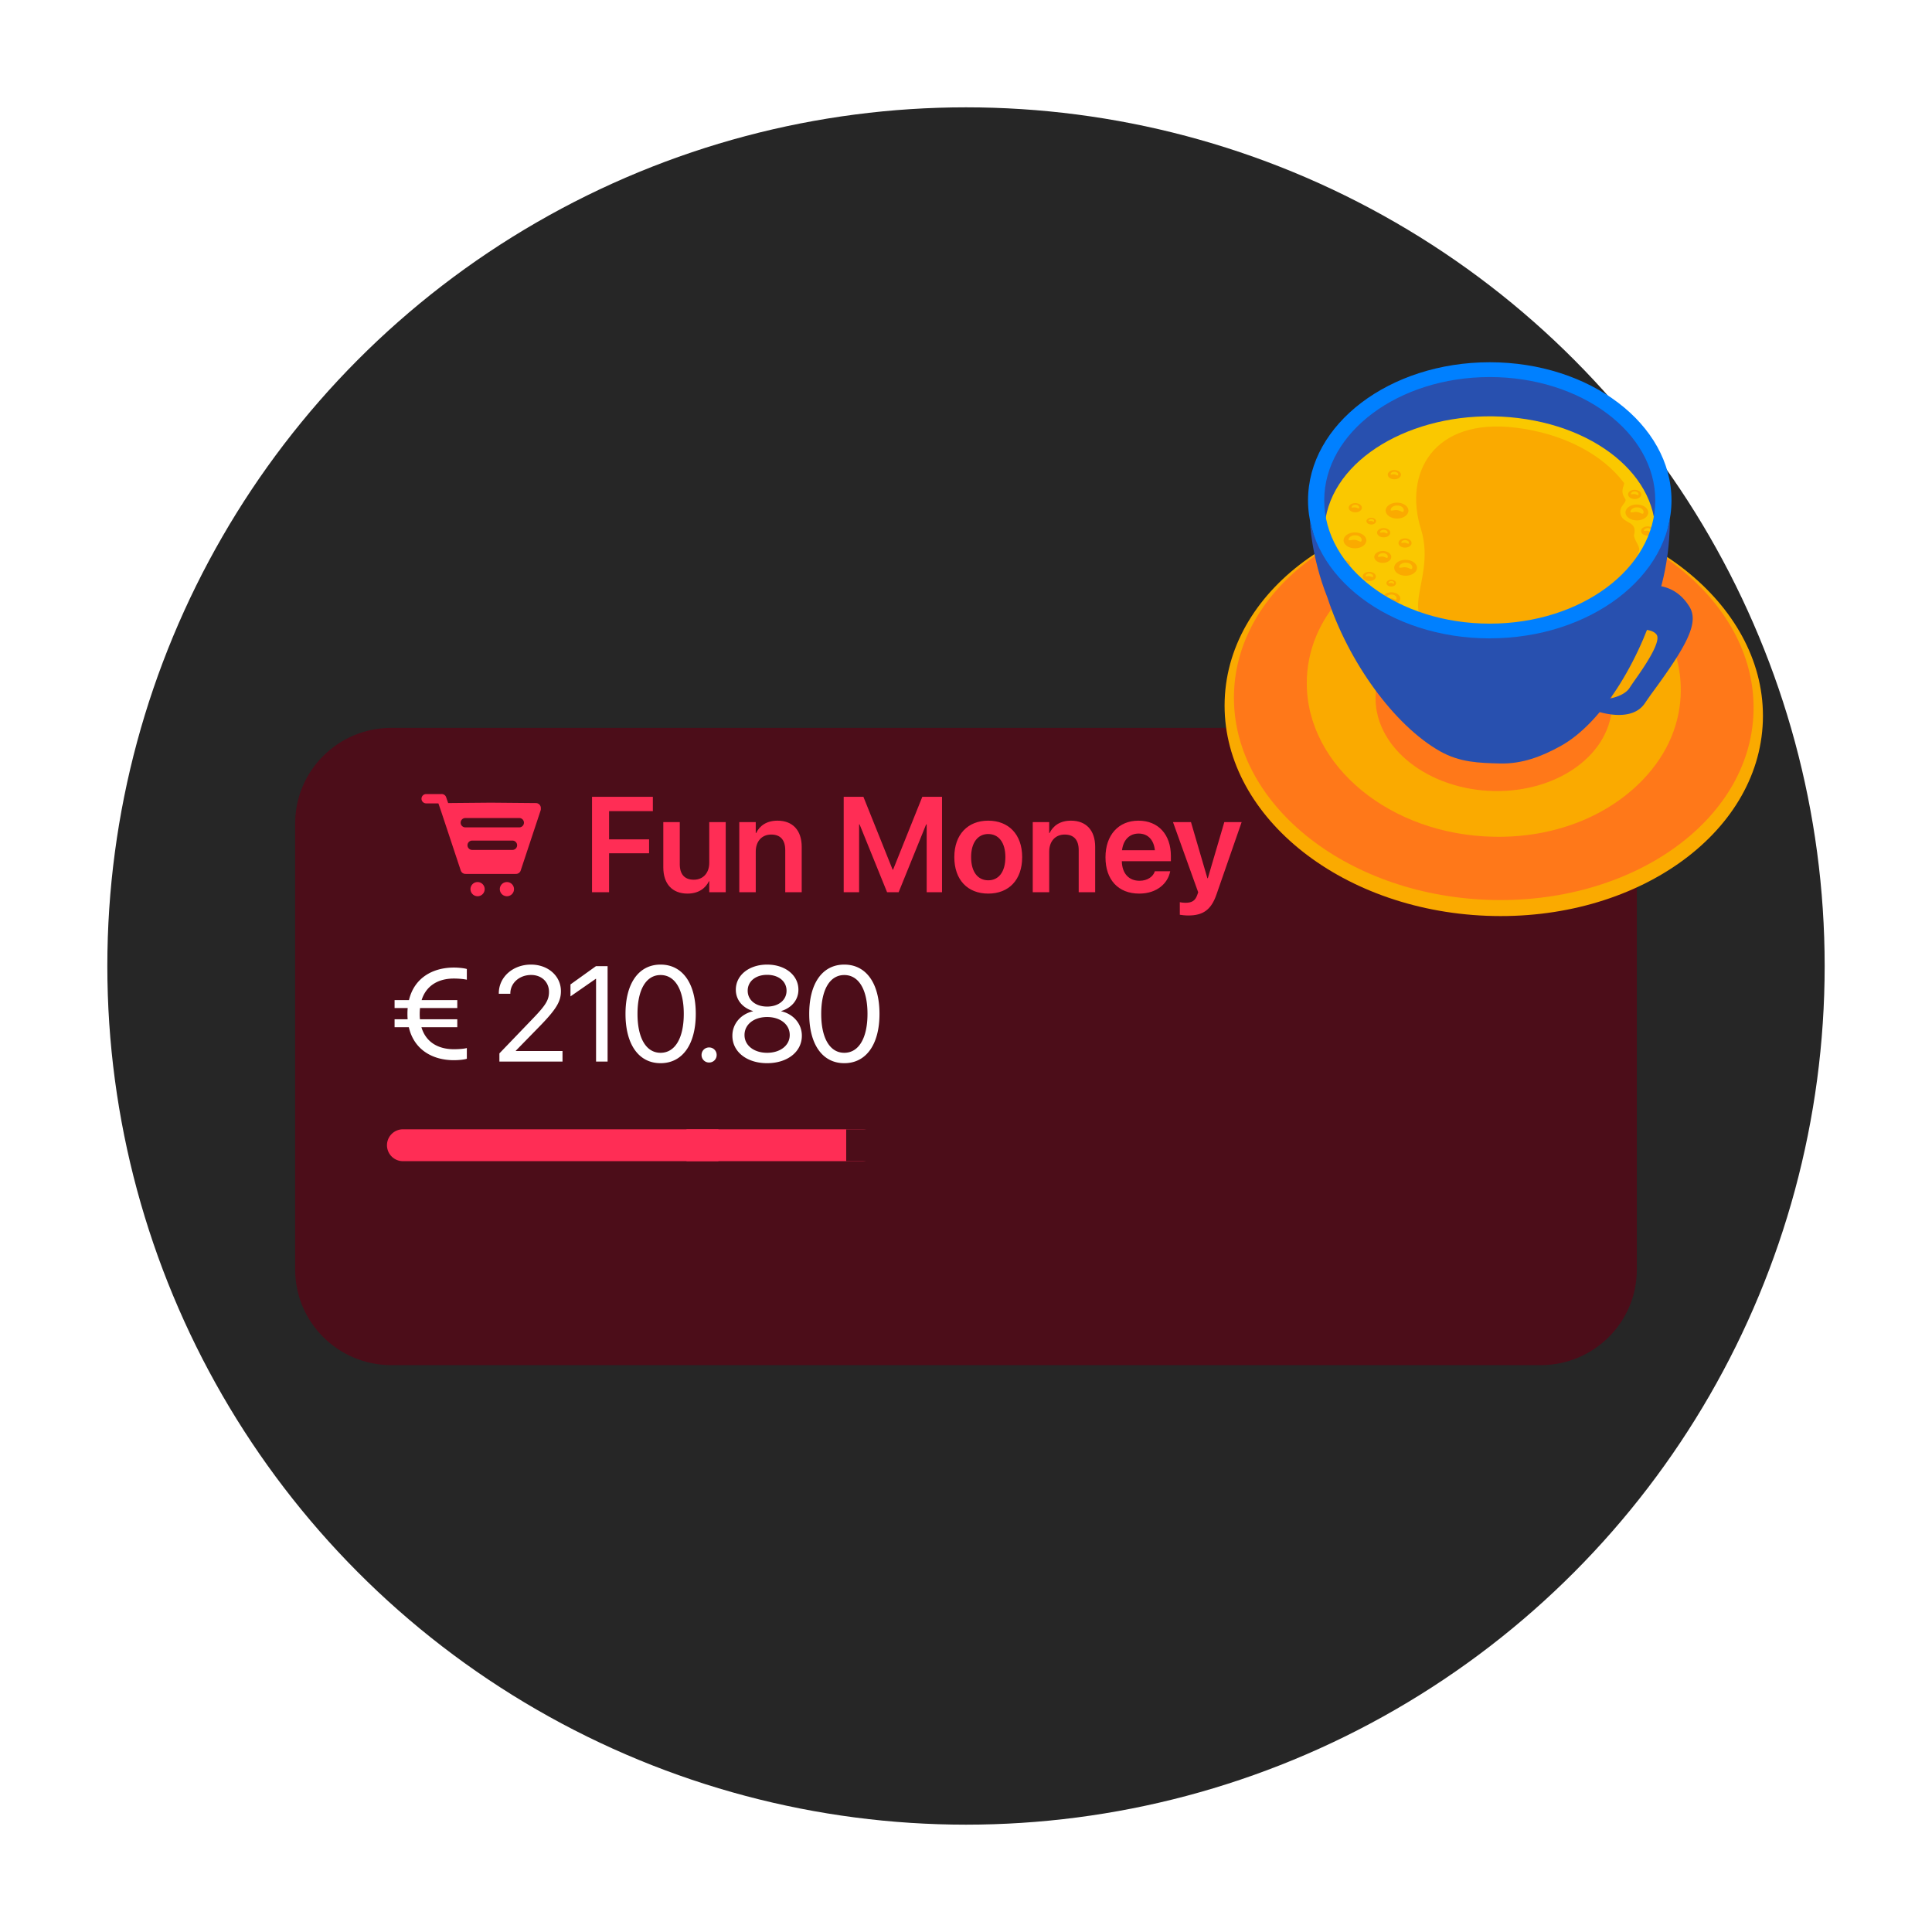 <svg xmlns="http://www.w3.org/2000/svg" width="576" height="576" fill="none"><g clip-path="url(#a)"><circle cx="288" cy="288" r="256" fill="#262626"/><g filter="url(#b)"><path fill="#4C0D19" d="M459.343 193H116.657C100.83 193 88 205.759 88 221.5v133c0 15.74 12.83 28.5 28.657 28.5h342.686C475.17 383 488 370.24 488 354.5v-133c0-15.741-12.83-28.5-28.657-28.5Z"/></g><path fill="#FF2D55" fill-rule="evenodd" d="m131.506 241.853-.807-2.336h-3.643a1.391 1.391 0 0 1-1.393-1.389c0-.768.624-1.39 1.393-1.39h4.507a1.394 1.394 0 0 1 1.445.932l.604 1.749 12.692-.114 13.459.121a1.48 1.48 0 0 1 1.476 1.619c.019.198-.002.403-.069.604l-5.929 17.881a1.484 1.484 0 0 1-1.451 1.014l-.057.001h-14.858l-.057-.001a1.484 1.484 0 0 1-1.451-1.014l-5.861-17.677Zm7.224 4.813h16.051a1.39 1.39 0 1 0 0-2.779H138.73c-.769 0-1.393.622-1.393 1.389 0 .768.624 1.39 1.393 1.39Zm2.036 6.724h11.979a1.39 1.39 0 1 0 0-2.779h-11.979c-.769 0-1.393.622-1.393 1.39 0 .767.624 1.389 1.393 1.389Zm10.362 13.808a2.115 2.115 0 0 1-2.117-2.112c0-1.167.948-2.112 2.117-2.112 1.17 0 2.117.945 2.117 2.112a2.114 2.114 0 0 1-2.117 2.112Zm-8.745 0a2.115 2.115 0 0 1-2.117-2.112c0-1.167.948-2.112 2.117-2.112 1.17 0 2.118.945 2.118 2.112a2.115 2.115 0 0 1-2.118 2.112Z" clip-rule="evenodd"/><path fill="#FF2D55" d="M176.504 266v-28.448h18.137v4.278H181.59v8.418h11.927v4.14H181.59V266h-5.086Zm28.467.414c-4.593 0-7.215-2.958-7.215-7.807v-13.505h4.909v12.539c0 2.957 1.38 4.632 4.179 4.632 2.819 0 4.613-2.03 4.613-5.066v-12.105h4.909V266h-4.909v-3.273h-.098c-1.085 2.228-3.233 3.687-6.388 3.687Zm15.437-.414v-20.898h4.908v3.273h.099c1.084-2.248 3.213-3.706 6.387-3.706 4.594 0 7.216 2.957 7.216 7.806V266h-4.909v-12.539c0-2.977-1.38-4.652-4.179-4.652-2.82 0-4.614 2.05-4.614 5.066V266h-4.908Zm31.129 0v-28.448h5.874l8.714 21.725h.138l8.714-21.725h5.875V266h-4.574v-20.227h-.158L267.919 266h-3.45l-8.201-20.227h-.138V266h-4.593Zm43.095.414c-6.151 0-10.113-4.101-10.113-10.863v-.04c0-6.702 4.021-10.842 10.093-10.842 6.092 0 10.134 4.1 10.134 10.842v.04c0 6.782-3.983 10.863-10.114 10.863Zm.02-3.963c3.095 0 5.086-2.524 5.086-6.9v-.04c0-4.356-2.011-6.86-5.126-6.86-3.055 0-5.086 2.523-5.086 6.86v.04c0 4.396 1.991 6.9 5.126 6.9ZM307.9 266v-20.898h4.909v3.273h.098c1.085-2.248 3.214-3.706 6.388-3.706 4.593 0 7.215 2.957 7.215 7.806V266h-4.909v-12.539c0-2.977-1.38-4.652-4.179-4.652-2.819 0-4.613 2.05-4.613 5.066V266H307.9Zm31.74.414c-6.269 0-10.054-4.16-10.054-10.804v-.02c0-6.584 3.844-10.921 9.817-10.921 5.974 0 9.68 4.199 9.68 10.507v1.577h-14.628c.079 3.667 2.09 5.836 5.284 5.836 2.444 0 4.041-1.301 4.514-2.701l.04-.138h4.593l-.059.217c-.651 3.213-3.726 6.447-9.187 6.447Zm-.177-17.901c-2.603 0-4.554 1.754-4.949 4.968h9.798c-.355-3.312-2.247-4.968-4.849-4.968Zm14.805 24.426c-.946 0-1.932-.118-2.523-.217v-3.746c.374.079.946.178 1.636.178 1.873 0 2.918-.532 3.549-2.287l.295-.848-7.511-20.917h5.362l4.89 16.718h.138l4.908-16.718h5.166l-7.512 21.607c-1.596 4.594-4.041 6.23-8.398 6.23Z"/><path fill="#fff" d="M117.639 306.248v-2.366h3.893a21.027 21.027 0 0 1-.059-1.597v-.039c0-.591.02-1.163.079-1.715h-3.913v-2.366h4.288c1.582-6.644 7.096-9.699 13.4-9.699 1.344 0 3.103.177 3.854.433v3.194c-.79-.197-2.51-.355-3.854-.355-4.585 0-8.261 2.051-9.625 6.427h10.633v2.366h-11.107a17.235 17.235 0 0 0-.099 1.774v.039c0 .533.02 1.045.079 1.538h11.127v2.366h-10.692c1.324 4.495 5.04 6.565 9.684 6.565 1.344 0 3.064-.119 3.854-.355v3.194c-.751.276-2.51.433-3.854.433-6.364 0-11.897-3.114-13.439-9.837h-4.249Zm31.251 10.251v-2.444l10.04-10.449c3.854-4.002 4.744-5.539 4.744-7.905v-.04c-.02-2.898-2.214-4.987-5.317-4.987-3.557 0-6.206 2.444-6.206 5.5v.099h-3.439v-.119c0-4.928 4.269-8.575 9.586-8.575 5.158 0 8.933 3.45 8.933 7.905v.039c0 3.115-1.443 5.461-6.68 10.804l-6.779 6.939v.079h13.933v3.154H148.89Zm28.818 0v-24.682h-.079l-7.549 5.244v-3.568l7.589-5.441h3.478v28.447h-3.439Zm19.233.474c-6.562 0-10.455-5.658-10.455-14.688v-.039c0-9.029 3.893-14.667 10.455-14.667s10.495 5.638 10.495 14.667v.039c0 9.03-3.933 14.688-10.495 14.688Zm0-3.096c4.348 0 6.917-4.455 6.917-11.592v-.039c0-7.136-2.569-11.553-6.917-11.553s-6.878 4.417-6.878 11.553v.039c0 7.137 2.53 11.592 6.878 11.592Zm14.47 2.898a2.225 2.225 0 0 1-2.254-2.247c0-1.262.989-2.247 2.254-2.247 1.265 0 2.253.985 2.253 2.247a2.224 2.224 0 0 1-2.253 2.247Zm17.295.198c-6.048 0-10.356-3.391-10.356-8.162v-.04c0-3.509 2.471-6.427 6.127-7.274v-.079c-3.123-.966-5.099-3.332-5.099-6.328v-.04c0-4.297 3.933-7.471 9.328-7.471 5.396 0 9.329 3.174 9.329 7.471v.04c0 2.996-1.977 5.362-5.099 6.328v.079c3.656.847 6.126 3.765 6.126 7.274v.04c0 4.771-4.308 8.162-10.356 8.162Zm0-16.876c3.439 0 5.791-1.952 5.791-4.712v-.039c0-2.76-2.352-4.712-5.791-4.712-3.439 0-5.79 1.952-5.79 4.712v.039c0 2.76 2.351 4.712 5.79 4.712Zm0 13.78c3.933 0 6.74-2.208 6.74-5.283v-.039c0-3.115-2.787-5.343-6.74-5.343-3.953 0-6.739 2.228-6.739 5.343v.039c0 3.075 2.806 5.283 6.739 5.283Zm23.008 3.096c-6.562 0-10.455-5.658-10.455-14.688v-.039c0-9.029 3.893-14.667 10.455-14.667 6.561 0 10.494 5.638 10.494 14.667v.039c0 9.03-3.933 14.688-10.494 14.688Zm0-3.096c4.348 0 6.917-4.455 6.917-11.592v-.039c0-7.136-2.569-11.553-6.917-11.553s-6.878 4.417-6.878 11.553v.039c0 7.137 2.53 11.592 6.878 11.592Z"/><path fill="#FF2D55" d="M120.133 336.687a4.755 4.755 0 0 0-4.761 4.75 4.755 4.755 0 0 0 4.761 4.75v-9.5Zm89.296 9.5h4.762v-9.5h-4.762v9.5Zm-89.296 0h89.296v-9.5h-89.296v9.5Z"/><path fill="#FF2D55" d="M209.428 336.687h-4.761v9.5h4.761v-9.5Zm47.619 9.5a4.756 4.756 0 0 0 4.762-4.75 4.756 4.756 0 0 0-4.762-4.75v9.5Zm-47.619 0h47.619v-9.5h-47.619v9.5Z"/><path fill="#4C0D19" d="M257.048 336.687h-4.762v9.5h4.762v-9.5Zm191.685 9.5a4.756 4.756 0 0 0 4.762-4.75 4.756 4.756 0 0 0-4.762-4.75v9.5Zm-191.685 0h191.685v-9.5H257.048v9.5Z"/><g filter="url(#c)"><path fill="#FAAA00" d="M525.57 191.048c1.173-33.771-33.793-62.565-78.1-64.314-44.306-1.748-81.174 24.211-82.347 57.983-1.172 33.771 33.794 62.565 78.1 64.314 44.307 1.748 81.175-24.211 82.347-57.983Z"/><path fill="#FF7819" d="M522.78 188.516c1.117-32.46-32.648-60.13-75.415-61.802-42.767-1.671-78.342 23.288-79.459 55.748-1.116 32.461 32.648 60.13 75.416 61.802 42.767 1.672 78.342-23.288 79.458-55.748Z"/><path fill="#FAAA00" d="M504.854 183.167c.984-26.934-24.857-49.874-57.717-51.238-32.86-1.364-60.296 19.365-61.28 46.299-.984 26.933 24.857 49.873 57.717 51.237 32.86 1.365 60.296-19.364 61.28-46.298Z"/><path fill="#FF7819" d="M446.611 233.526h-1.323c-34.87-.582-63.254-24.74-63.254-53.848 0-11.971 4.645-23.161 13.445-32.389 12.092-12.691 30.325-19.804 49.924-19.436 34.869.598 63.239 24.755 63.239 53.848 0 11.972-4.644 23.161-13.444 32.389-11.82 12.4-29.478 19.451-48.602 19.451l.015-.015Zm-2.531-97.656c-17.154 0-32.885 6.208-43.295 17.137-7.319 7.679-11.187 16.892-11.187 26.656 0 24.739 25.034 45.279 55.819 45.8 17.672.368 33.849-5.947 44.503-17.121 7.319-7.68 11.187-16.892 11.187-26.656 0-24.74-25.034-45.28-55.819-45.801h-1.208v-.015Z"/><path fill="#FF7819" d="M410.102 184.185c0 14.868 15.788 27.238 35.257 27.652 19.469.398 35.258-11.328 35.258-26.196 0-14.868-15.789-27.238-35.258-27.652-19.469-.399-35.257 11.327-35.257 26.196Z"/><path fill="#2850AF" d="m475.439 187.818-.575-3.465c2.272.675 8.93-.122 10.957-3.249a91.49 91.49 0 0 1 1.812-2.652c2.286-3.234 7.678-10.99 6.298-13.182-1.438-2.146-6.341-1.84-12.682-.905l6.743-13.504c6.874-1.226 12.194.368 15.688 6.009 2.991 4.828-.906 11.818-11.36 26.027a158.03 158.03 0 0 0-1.869 2.683c-3.968 6.054-13.904 2.667-14.997 2.253l-.015-.015Z"/><path fill="#2850AF" d="M468.453 89.38c26.731 11.159 35.919 38.887 23.165 61.113-12.755 22.226-42.62 30.519-69.351 19.36-26.73-11.159-38.061-38.214-25.307-60.439 12.74-22.211 44.748-31.178 71.493-20.034Z"/><path fill="#FAC800" d="M452.549 100.631c26.846 3.249 44.849 21.107 40.233 39.884-4.63 18.777-30.139 31.377-56.97 28.127-26.846-3.25-44.848-21.107-40.233-39.884 4.63-18.777 30.139-31.377 56.97-28.127Z"/><path fill="#FAAA00" d="M451.845 103.497c14.38 1.747 25.998 8.062 32.31 16.447.417.552-1.423 2.192.331 4.706.877 1.257-2.142 2.115-1.251 4.92.834 2.652 4.975 1.702 3.954 5.886-.273 1.134 1.798 3.418 1.51 4.583-4.227 17.199-27.593 28.725-52.182 25.752-24.588-2.974-7.549-15.007-12.883-32.067-5.191-16.57 3.638-33.201 28.226-30.227h-.015Zm-39.159 36.788c1.38.168 2.315 1.088 2.071 2.054-.245.965-1.553 1.624-2.934 1.456-1.38-.169-2.315-1.088-2.07-2.054.244-.966 1.553-1.625 2.933-1.456Z"/><path fill="#FAC800" d="M412.531 140.913c.805.092 1.337.628 1.208 1.196-.144.567-.647-.077-1.452-.169-.806-.092-1.596.383-1.453-.169.144-.567.906-.935 1.697-.843v-.015Z"/><path fill="#FAAA00" d="M404.393 126.014c1.064.123 1.783.843 1.611 1.594-.187.751-1.208 1.257-2.272 1.119-1.064-.123-1.783-.843-1.611-1.594.187-.751 1.208-1.257 2.272-1.119Z"/><path fill="#FAC800" d="M404.279 126.489c.618.077 1.035.491.934.92-.1.429-.503-.062-1.121-.138-.619-.077-1.223.291-1.122-.138.101-.429.69-.721 1.309-.644Z"/><path fill="#FAAA00" d="M419.218 136.529c1.064.123 1.783.843 1.61 1.595-.187.751-1.208 1.256-2.272 1.118-1.064-.122-1.783-.843-1.596-1.594.187-.751 1.194-1.257 2.272-1.119h-.014Z"/><path fill="#FAC800" d="M419.102 137.02c.618.077 1.035.49.934.92-.1.429-.503-.062-1.121-.138-.618-.077-1.222.291-1.122-.138.101-.429.69-.721 1.309-.644Z"/><path fill="#FAAA00" d="M491.546 132.958c1.065.123 1.783.843 1.611 1.594-.187.751-1.208 1.257-2.272 1.119-1.064-.123-1.783-.843-1.61-1.594.187-.751 1.207-1.257 2.271-1.119Z"/><path fill="#FAC800" d="M491.43 133.448c.618.077 1.035.491.935.92-.101.429-.504-.061-1.122-.138-.618-.076-1.222.291-1.122-.138.101-.429.691-.72 1.309-.644Z"/><path fill="#FAAA00" d="M416.039 116.158c1.064.123 1.783.843 1.61 1.594-.187.751-1.208 1.257-2.272 1.119-1.064-.122-1.783-.843-1.61-1.594.187-.751 1.208-1.257 2.272-1.119Z"/><path fill="#FAC800" d="M415.925 116.649c.618.076 1.035.49.92.919-.101.43-.503-.061-1.122-.138-.618-.076-1.222.292-1.121-.138.101-.429.69-.72 1.308-.643h.015Z"/><path fill="#FAAA00" d="M412.862 133.464c1.064.123 1.783.843 1.596 1.594-.187.751-1.208 1.257-2.272 1.119-1.064-.122-1.783-.843-1.611-1.594.187-.751 1.208-1.257 2.272-1.119h.015Z"/><path fill="#FAC800" d="M412.746 133.954c.619.077 1.036.491.935.92-.101.429-.503-.061-1.122-.138-.618-.077-1.222.291-1.121-.138.1-.429.69-.72 1.308-.644Z"/><path fill="#FAAA00" d="M419.633 142.936c1.855.23 3.092 1.457 2.775 2.744-.316 1.288-2.07 2.161-3.925 1.932-1.855-.23-3.092-1.457-2.775-2.744.316-1.288 2.07-2.162 3.925-1.932Z"/><path fill="#FAC800" d="M419.432 143.765c1.064.122 1.783.843 1.611 1.594-.187.751-.863-.107-1.942-.23-1.064-.123-2.128.521-1.941-.23.187-.751 1.194-1.257 2.272-1.119v-.015Z"/><path fill="#FAAA00" d="M408.562 146.508c1.064.122 1.783.843 1.611 1.594-.187.751-1.208 1.257-2.272 1.119-1.064-.123-1.783-.843-1.611-1.594.187-.751 1.194-1.257 2.272-1.119Z"/><path fill="#FAC800" d="M408.449 146.983c.619.077 1.036.491.935.92-.101.429-.503-.061-1.121-.138-.619-.077-1.223.291-1.122-.138.101-.429.69-.721 1.308-.644Z"/><path fill="#FAAA00" d="M487.68 122.044c1.064.123 1.783.843 1.611 1.594-.187.751-1.208 1.257-2.272 1.119-1.064-.122-1.783-.843-1.611-1.594.187-.751 1.208-1.257 2.272-1.119Z"/><path fill="#FAC800" d="M487.564 122.519c.618.077 1.035.491.934.92-.1.429-.503-.061-1.121-.138-.619-.077-1.222.291-1.122-.138.101-.429.69-.72 1.309-.644Z"/><path fill="#FAAA00" d="M415.019 148.869c.776.092 1.308.613 1.165 1.165-.13.551-.878.919-1.654.812-.776-.092-1.309-.613-1.165-1.165.13-.552.877-.92 1.654-.812Z"/><path fill="#FAC800" d="M414.934 149.221c.446.061.762.352.676.674-.072.322-.36-.046-.82-.092-.446-.061-.891.215-.819-.092.071-.322.503-.521.963-.475v-.015Z"/><path fill="#FAAA00" d="M401.33 143.136c.777.092 1.309.613 1.165 1.165-.129.551-.877.919-1.653.812-.777-.092-1.309-.613-1.165-1.165.129-.552.877-.92 1.653-.812Z"/><path fill="#FAC800" d="M401.245 143.489c.446.061.748.352.676.674-.072.322-.359-.046-.819-.092-.446-.061-.892.215-.82-.092.072-.322.503-.521.963-.475v-.015Z"/><path fill="#FAAA00" d="M409.063 130.383c.776.092 1.308.613 1.165 1.165-.13.551-.878.919-1.654.812-.777-.092-1.309-.613-1.165-1.165.13-.552.877-.92 1.654-.812Z"/><path fill="#FAC800" d="M408.98 130.735c.446.062.762.353.676.675-.072.322-.36-.046-.82-.092-.446-.061-.891.214-.82-.092.072-.322.504-.521.964-.475v-.016Z"/><path fill="#FAAA00" d="M415.263 152.608c1.453.184 2.445 1.15 2.186 2.162-.244 1.027-1.639 1.701-3.091 1.532-1.453-.184-2.445-1.149-2.186-2.161.244-1.027 1.639-1.701 3.091-1.533Z"/><path fill="#FAC800" d="M415.091 153.268c.848.107 1.409.659 1.265 1.257-.144.597-.69-.077-1.524-.184-.849-.108-1.668.398-1.524-.184.143-.598.949-.981 1.797-.889h-.014Z"/><path fill="#FAAA00" d="M417.088 125.892c1.855.23 3.092 1.456 2.775 2.744-.316 1.287-2.07 2.161-3.925 1.931-1.855-.23-3.092-1.456-2.775-2.743.316-1.288 2.07-2.162 3.925-1.932Z"/><path fill="#FAC800" d="M416.888 126.719c1.064.123 1.783.843 1.611 1.594-.187.751-.863-.107-1.942-.23-1.064-.122-2.128.522-1.941-.23.187-.751 1.208-1.256 2.272-1.119v-.015Z"/><path fill="#FAAA00" d="M488.583 126.443c1.855.23 3.092 1.456 2.775 2.744-.316 1.287-2.07 2.161-3.925 1.931-1.855-.23-3.092-1.456-2.775-2.744.316-1.287 2.07-2.161 3.925-1.931Z"/><path fill="#FAC800" d="M488.38 127.271c1.064.122 1.783.843 1.611 1.594-.187.751-.863-.107-1.941-.23-1.064-.123-2.129.521-1.942-.23.187-.751 1.194-1.257 2.272-1.119v-.015Z"/><path fill="#FAAA00" d="M404.538 134.767c1.855.23 3.092 1.456 2.775 2.744-.316 1.287-2.07 2.161-3.925 1.931-1.855-.23-3.091-1.456-2.775-2.744.316-1.287 2.07-2.161 3.925-1.931Z"/><path fill="#FAC800" d="M404.332 135.595c1.065.122 1.783.843 1.611 1.594-.187.751-.863-.107-1.941-.23-1.064-.123-2.128.521-1.941-.23.186-.751 1.207-1.257 2.271-1.119v-.015Z"/><path fill="#2850AF" d="M497.799 130.214c0 .475-.072 1.073-.23 1.763-1.912 8.783-16.478 32.649-50.873 32.649-34.395 0-49.565-17.122-54.468-28.035-.935-2.085-1.481-3.94-1.697-5.396 0 0 .331 10.684 5.191 22.885 0 0 .014 0 .014.031 6.284 19.267 19.944 38.152 33.633 45.892 5.881 3.296 11.503 3.465 17.888 3.618 6.557.153 12.337-2.07 17.988-5.181 12.898-7.097 24.488-26.947 29.607-46.153 3.45-11.68 2.947-22.073 2.947-22.073Z"/><path fill="#0080FF" d="M444.151 166.327c-29.88 0-54.18-18.47-54.18-41.156s24.315-41.172 54.18-41.172 54.18 18.471 54.18 41.157c0 22.686-24.315 41.156-54.18 41.156v.015Zm0-77.913c-27.205 0-49.349 16.493-49.349 36.757s22.144 36.757 49.349 36.757 49.349-16.493 49.349-36.757-22.129-36.757-49.349-36.757Z"/></g></g><defs><filter id="b" width="448" height="238" x="64" y="193" color-interpolation-filters="sRGB" filterUnits="userSpaceOnUse"><feFlood flood-opacity="0" result="BackgroundImageFix"/><feColorMatrix in="SourceAlpha" result="hardAlpha" values="0 0 0 0 0 0 0 0 0 0 0 0 0 0 0 0 0 0 127 0"/><feOffset dy="24"/><feGaussianBlur stdDeviation="12"/><feComposite in2="hardAlpha" operator="out"/><feColorMatrix values="0 0 0 0 0 0 0 0 0 0 0 0 0 0 0 0 0 0 0.15 0"/><feBlend in2="BackgroundImageFix" result="effect1_dropShadow_8414_80646"/><feBlend in="SourceGraphic" in2="effect1_dropShadow_8414_80646" result="shape"/></filter><filter id="c" width="208.504" height="213.115" x="341.095" y="83.999" color-interpolation-filters="sRGB" filterUnits="userSpaceOnUse"><feFlood flood-opacity="0" result="BackgroundImageFix"/><feColorMatrix in="SourceAlpha" result="hardAlpha" values="0 0 0 0 0 0 0 0 0 0 0 0 0 0 0 0 0 0 127 0"/><feOffset dy="24"/><feGaussianBlur stdDeviation="12"/><feComposite in2="hardAlpha" operator="out"/><feColorMatrix values="0 0 0 0 0 0 0 0 0 0 0 0 0 0 0 0 0 0 0.15 0"/><feBlend in2="BackgroundImageFix" result="effect1_dropShadow_8414_80646"/><feBlend in="SourceGraphic" in2="effect1_dropShadow_8414_80646" result="shape"/></filter><clipPath id="a"><path fill="#fff" d="M32 32h512v512H32z"/></clipPath></defs></svg>